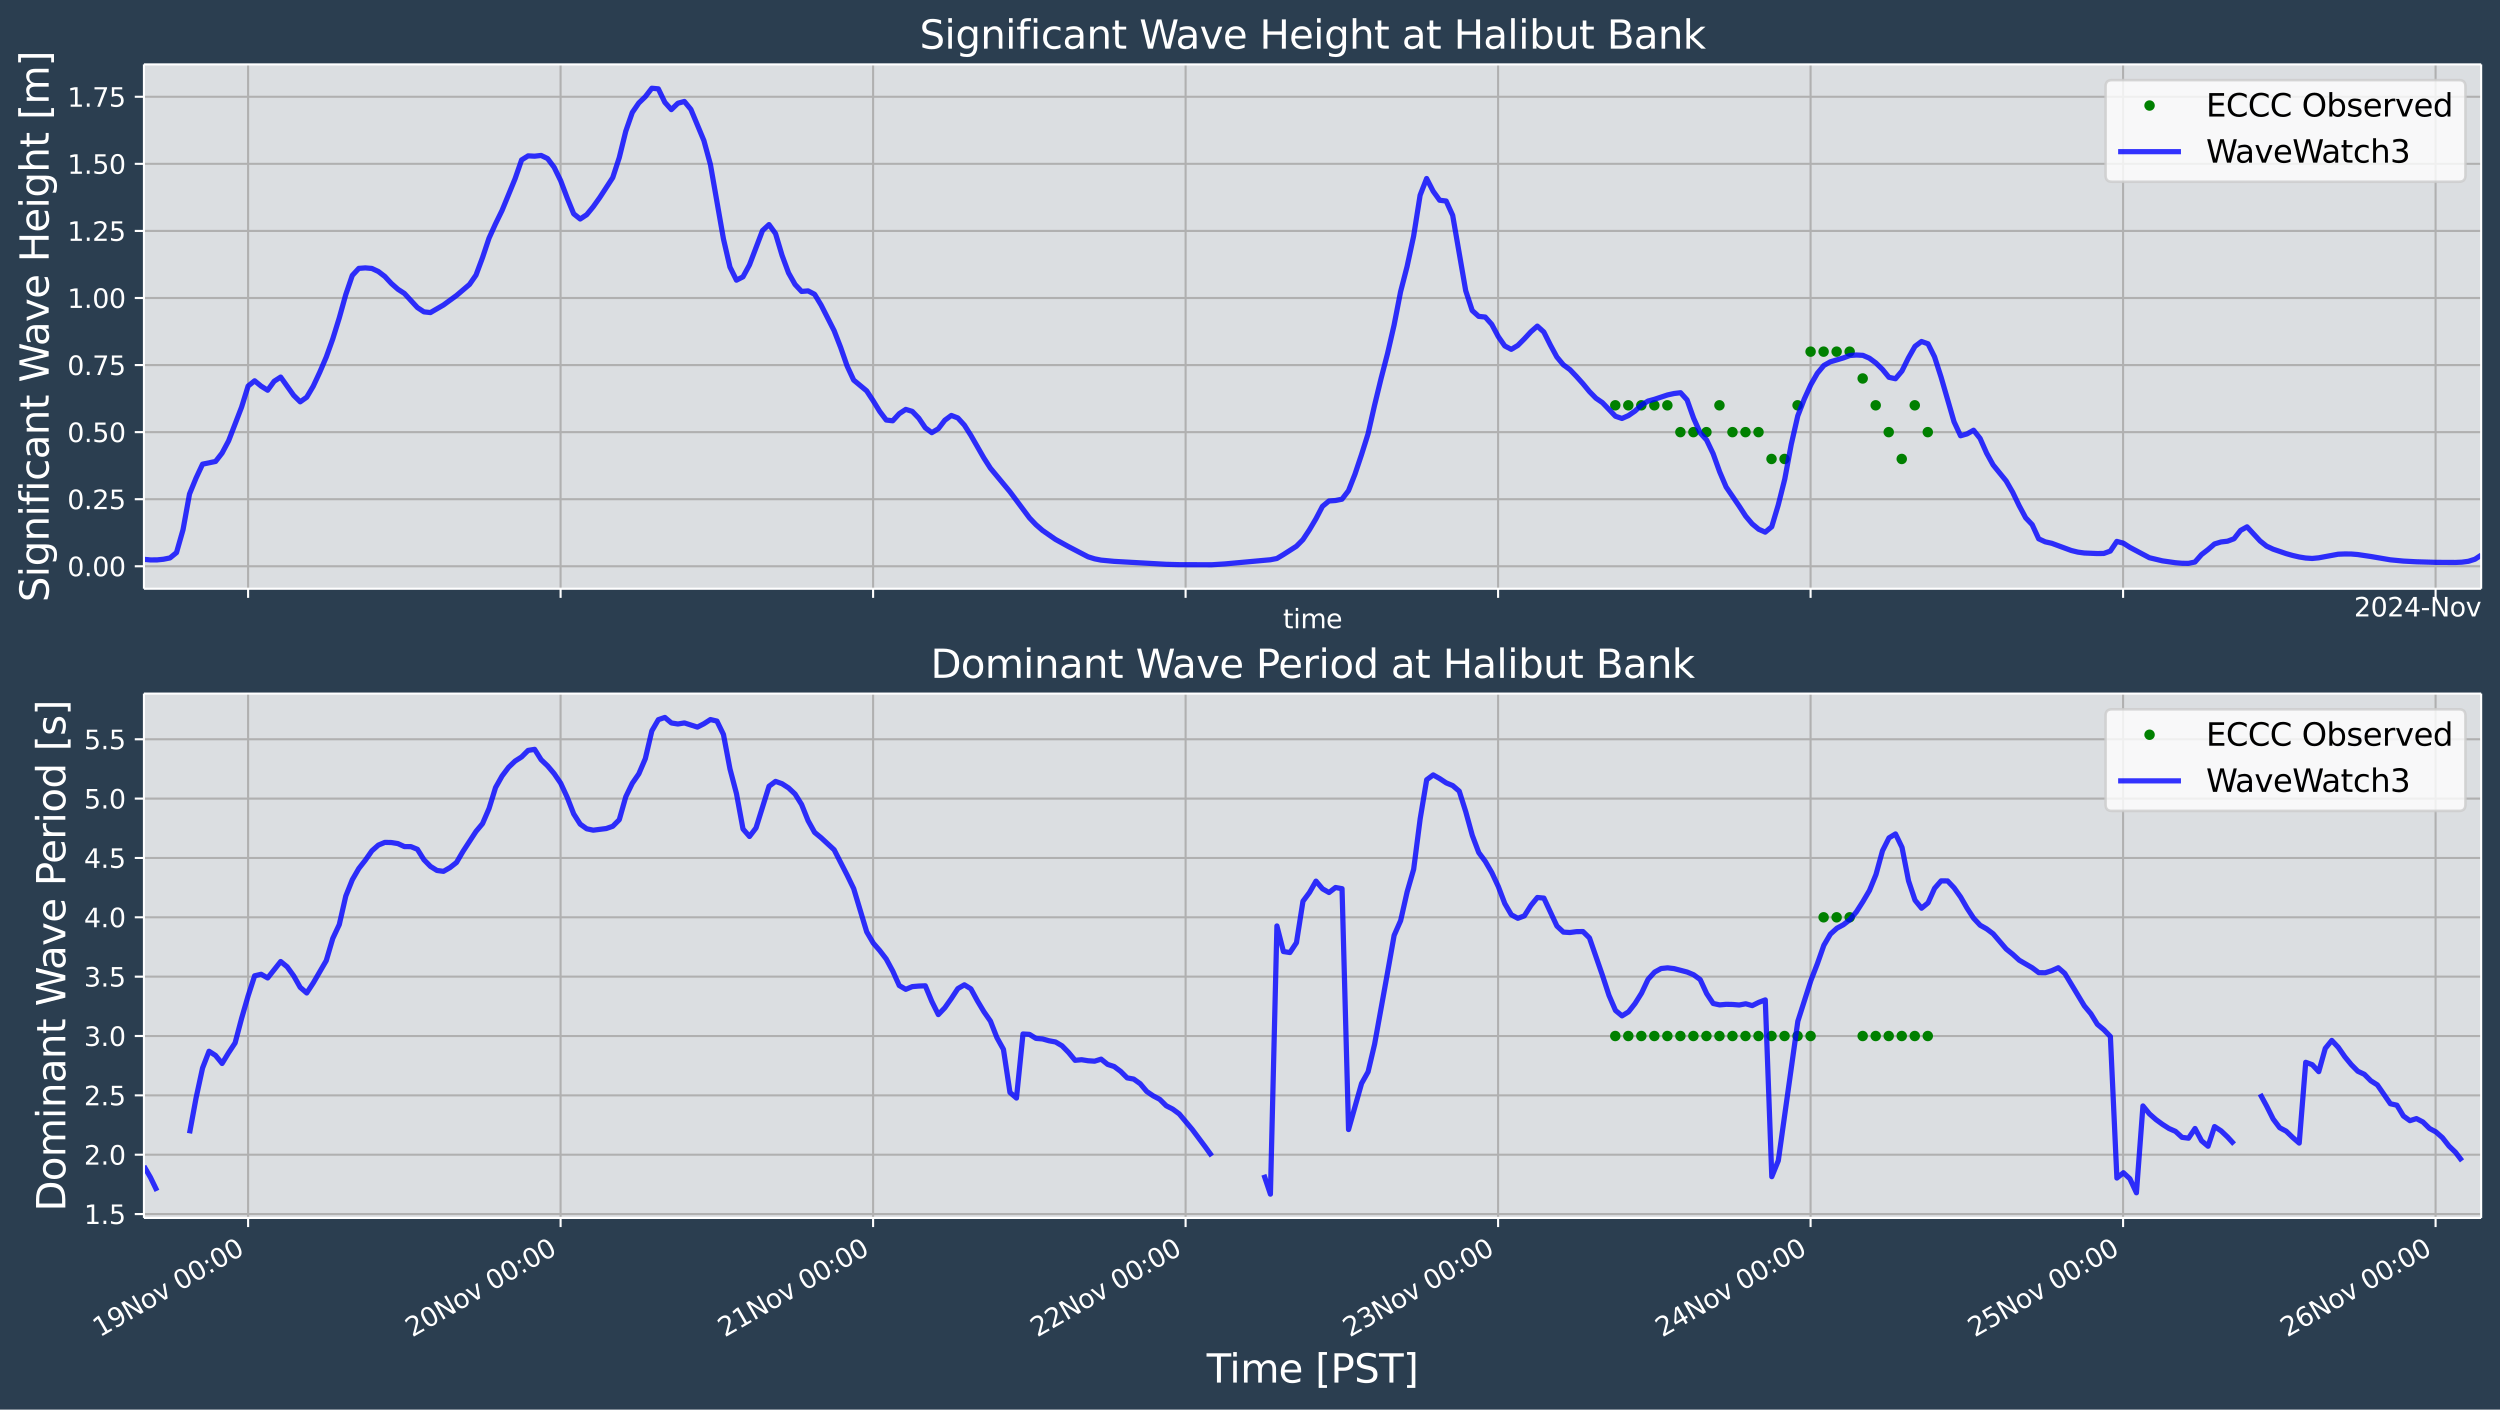 <?xml version="1.0" encoding="UTF-8"?>
<!DOCTYPE svg  PUBLIC '-//W3C//DTD SVG 1.1//EN'  'http://www.w3.org/Graphics/SVG/1.1/DTD/svg11.dtd'>
<svg width="954.98pt" height="538.46pt" version="1.1" viewBox="0 0 954.98 538.46" xmlns="http://www.w3.org/2000/svg" xmlns:xlink="http://www.w3.org/1999/xlink">
 <defs>
  <style type="text/css">*{stroke-linejoin: round; stroke-linecap: butt}</style>
 </defs>
 <g id="figure_1">
  <g id="patch_1">
   <path d="m0 538.46h954.98v-538.46h-954.98z" fill="#2b3e50"/>
  </g>
  <g id="axes_1">
   <g id="patch_2">
    <path d="m54.983 224.89h892.8v-200.29h-892.8z" fill="#dbdee1"/>
   </g>
   <g id="matplotlib.axis_1">
    <g id="xtick_1">
     <g id="line2d_1">
      <path d="m94.773 224.89v-200.29" clip-path="url(#p994580b279)" fill="none" stroke="#b0b0b0" stroke-linecap="square" stroke-width=".8"/>
     </g>
     <g id="line2d_2">
      <defs>
       <path id="m162f966baa" d="m0 0v3.5" stroke="#fff" stroke-width=".8"/>
      </defs>
      <use x="94.773" y="224.889" fill="#ffffff" stroke="#ffffff" stroke-width=".8" xlink:href="#m162f966baa"/>
     </g>
    </g>
    <g id="xtick_2">
     <g id="line2d_3">
      <path d="m214.14 224.89v-200.29" clip-path="url(#p994580b279)" fill="none" stroke="#b0b0b0" stroke-linecap="square" stroke-width=".8"/>
     </g>
     <g id="line2d_4">
      <use x="214.145" y="224.889" fill="#ffffff" stroke="#ffffff" stroke-width=".8" xlink:href="#m162f966baa"/>
     </g>
    </g>
    <g id="xtick_3">
     <g id="line2d_5">
      <path d="m333.52 224.89v-200.29" clip-path="url(#p994580b279)" fill="none" stroke="#b0b0b0" stroke-linecap="square" stroke-width=".8"/>
     </g>
     <g id="line2d_6">
      <use x="333.517" y="224.889" fill="#ffffff" stroke="#ffffff" stroke-width=".8" xlink:href="#m162f966baa"/>
     </g>
    </g>
    <g id="xtick_4">
     <g id="line2d_7">
      <path d="m452.89 224.89v-200.29" clip-path="url(#p994580b279)" fill="none" stroke="#b0b0b0" stroke-linecap="square" stroke-width=".8"/>
     </g>
     <g id="line2d_8">
      <use x="452.888" y="224.889" fill="#ffffff" stroke="#ffffff" stroke-width=".8" xlink:href="#m162f966baa"/>
     </g>
    </g>
    <g id="xtick_5">
     <g id="line2d_9">
      <path d="m572.26 224.89v-200.29" clip-path="url(#p994580b279)" fill="none" stroke="#b0b0b0" stroke-linecap="square" stroke-width=".8"/>
     </g>
     <g id="line2d_10">
      <use x="572.26" y="224.889" fill="#ffffff" stroke="#ffffff" stroke-width=".8" xlink:href="#m162f966baa"/>
     </g>
    </g>
    <g id="xtick_6">
     <g id="line2d_11">
      <path d="m691.63 224.89v-200.29" clip-path="url(#p994580b279)" fill="none" stroke="#b0b0b0" stroke-linecap="square" stroke-width=".8"/>
     </g>
     <g id="line2d_12">
      <use x="691.631" y="224.889" fill="#ffffff" stroke="#ffffff" stroke-width=".8" xlink:href="#m162f966baa"/>
     </g>
    </g>
    <g id="xtick_7">
     <g id="line2d_13">
      <path d="m811 224.89v-200.29" clip-path="url(#p994580b279)" fill="none" stroke="#b0b0b0" stroke-linecap="square" stroke-width=".8"/>
     </g>
     <g id="line2d_14">
      <use x="811.003" y="224.889" fill="#ffffff" stroke="#ffffff" stroke-width=".8" xlink:href="#m162f966baa"/>
     </g>
    </g>
    <g id="xtick_8">
     <g id="line2d_15">
      <path d="m930.37 224.89v-200.29" clip-path="url(#p994580b279)" fill="none" stroke="#b0b0b0" stroke-linecap="square" stroke-width=".8"/>
     </g>
     <g id="line2d_16">
      <use x="930.374" y="224.889" fill="#ffffff" stroke="#ffffff" stroke-width=".8" xlink:href="#m162f966baa"/>
     </g>
    </g>
    <g id="text_1">
     <!-- time -->
     <g transform="translate(490.09 239.99) scale(.1 -.1)" fill="#fff">
      <defs>
       <path id="DejaVuSans-74" transform="scale(.016)" d="m1172 4494v-994h1184v-447h-1184v-1900q0-428 117-550t477-122h590v-481h-590q-666 0-919 248-253 249-253 905v1900h-422v447h422v994h578z"/>
       <path id="DejaVuSans-69" transform="scale(.016)" d="m603 3500h575v-3500h-575v3500zm0 1363h575v-729h-575v729z"/>
       <path id="DejaVuSans-6d" transform="scale(.016)" d="m3328 2828q216 388 516 572t706 184q547 0 844-383 297-382 297-1088v-2113h-578v2094q0 503-179 746-178 244-543 244-447 0-707-297-259-296-259-809v-1978h-578v2094q0 506-178 748t-550 242q-441 0-701-298-259-298-259-808v-1978h-578v3500h578v-544q197 322 472 475t653 153q382 0 649-194 267-193 395-562z"/>
       <path id="DejaVuSans-65" transform="scale(.016)" d="m3597 1894v-281h-2644q38-594 358-905t892-311q331 0 642 81t618 244v-544q-310-131-635-200t-659-69q-838 0-1327 487-489 488-489 1320 0 859 464 1363 464 505 1252 505 706 0 1117-455 411-454 411-1235zm-575 169q-6 471-264 752-258 282-683 282-481 0-770-272t-333-766l2050 4z"/>
      </defs>
      <use xlink:href="#DejaVuSans-74"/>
      <use x="39.209" xlink:href="#DejaVuSans-69"/>
      <use x="66.992" xlink:href="#DejaVuSans-6d"/>
      <use x="164.404" xlink:href="#DejaVuSans-65"/>
     </g>
    </g>
    <g id="text_2">
     <!-- 2024-Nov -->
     <g transform="translate(899.21 235.49) scale(.1 -.1)" fill="#fff">
      <defs>
       <path id="DejaVuSans-32" transform="scale(.016)" d="m1228 531h2203v-531h-2962v531q359 372 979 998 621 627 780 809 303 340 423 576 121 236 121 464 0 372-261 606-261 235-680 235-297 0-627-103-329-103-704-313v638q381 153 712 231 332 78 607 78 725 0 1156-363 431-362 431-968 0-288-108-546-107-257-392-607-78-91-497-524-418-433-1181-1211z"/>
       <path id="DejaVuSans-30" transform="scale(.016)" d="m2034 4250q-487 0-733-480-245-479-245-1442 0-959 245-1439 246-480 733-480 491 0 736 480 246 480 246 1439 0 963-246 1442-245 480-736 480zm0 500q785 0 1199-621 414-620 414-1801 0-1178-414-1799-414-620-1199-620-784 0-1198 620-414 621-414 1799 0 1181 414 1801 414 621 1198 621z"/>
       <path id="DejaVuSans-34" transform="scale(.016)" d="m2419 4116-1594-2491h1594v2491zm-166 550h794v-3041h666v-525h-666v-1100h-628v1100h-2106v609l1940 2957z"/>
       <path id="DejaVuSans-2d" transform="scale(.016)" d="m313 2009h1684v-512h-1684v512z"/>
       <path id="DejaVuSans-4e" transform="scale(.016)" d="m628 4666h850l2069-3903v3903h612v-4666h-850l-2068 3903v-3903h-613v4666z"/>
       <path id="DejaVuSans-6f" transform="scale(.016)" d="m1959 3097q-462 0-731-361t-269-989 267-989q268-361 733-361 460 0 728 362 269 363 269 988 0 622-269 986-268 364-728 364zm0 487q750 0 1178-488 429-487 429-1349 0-859-429-1349-428-489-1178-489-753 0-1180 489-426 490-426 1349 0 862 426 1349 427 488 1180 488z"/>
       <path id="DejaVuSans-76" transform="scale(.016)" d="m191 3500h609l1094-2937 1094 2937h609l-1313-3500h-781l-1312 3500z"/>
      </defs>
      <use xlink:href="#DejaVuSans-32"/>
      <use x="63.623" xlink:href="#DejaVuSans-30"/>
      <use x="127.246" xlink:href="#DejaVuSans-32"/>
      <use x="190.869" xlink:href="#DejaVuSans-34"/>
      <use x="254.492" xlink:href="#DejaVuSans-2d"/>
      <use x="290.576" xlink:href="#DejaVuSans-4e"/>
      <use x="365.381" xlink:href="#DejaVuSans-6f"/>
      <use x="426.562" xlink:href="#DejaVuSans-76"/>
     </g>
    </g>
   </g>
   <g id="matplotlib.axis_2">
    <g id="ytick_1">
     <g id="line2d_17">
      <path d="m54.983 216.31h892.8" clip-path="url(#p994580b279)" fill="none" stroke="#b0b0b0" stroke-linecap="square" stroke-width=".8"/>
     </g>
     <g id="line2d_18">
      <defs>
       <path id="mbd0c1680d8" d="m0 0h-3.5" stroke="#fff" stroke-width=".8"/>
      </defs>
      <use x="54.983" y="216.311" fill="#ffffff" stroke="#ffffff" stroke-width=".8" xlink:href="#mbd0c1680d8"/>
     </g>
     <g id="text_3">
      <!-- 0.00 -->
      <g transform="translate(25.717 220.11) scale(.1 -.1)" fill="#fff">
       <defs>
        <path id="DejaVuSans-2e" transform="scale(.016)" d="m684 794h660v-794h-660v794z"/>
       </defs>
       <use xlink:href="#DejaVuSans-30"/>
       <use x="63.623" xlink:href="#DejaVuSans-2e"/>
       <use x="95.41" xlink:href="#DejaVuSans-30"/>
       <use x="159.033" xlink:href="#DejaVuSans-30"/>
      </g>
     </g>
    </g>
    <g id="ytick_2">
     <g id="line2d_19">
      <path d="m54.983 190.69h892.8" clip-path="url(#p994580b279)" fill="none" stroke="#b0b0b0" stroke-linecap="square" stroke-width=".8"/>
     </g>
     <g id="line2d_20">
      <use x="54.983" y="190.691" fill="#ffffff" stroke="#ffffff" stroke-width=".8" xlink:href="#mbd0c1680d8"/>
     </g>
     <g id="text_4">
      <!-- 0.25 -->
      <g transform="translate(25.717 194.49) scale(.1 -.1)" fill="#fff">
       <defs>
        <path id="DejaVuSans-35" transform="scale(.016)" d="m691 4666h2478v-532h-1900v-1143q137 47 274 70 138 23 276 23 781 0 1237-428 457-428 457-1159 0-753-469-1171-469-417-1322-417-294 0-599 50-304 50-629 150v635q281-153 581-228t634-75q541 0 856 284 316 284 316 772 0 487-316 771-315 285-856 285-253 0-505-56-251-56-513-175v2344z"/>
       </defs>
       <use xlink:href="#DejaVuSans-30"/>
       <use x="63.623" xlink:href="#DejaVuSans-2e"/>
       <use x="95.41" xlink:href="#DejaVuSans-32"/>
       <use x="159.033" xlink:href="#DejaVuSans-35"/>
      </g>
     </g>
    </g>
    <g id="ytick_3">
     <g id="line2d_21">
      <path d="m54.983 165.07h892.8" clip-path="url(#p994580b279)" fill="none" stroke="#b0b0b0" stroke-linecap="square" stroke-width=".8"/>
     </g>
     <g id="line2d_22">
      <use x="54.983" y="165.071" fill="#ffffff" stroke="#ffffff" stroke-width=".8" xlink:href="#mbd0c1680d8"/>
     </g>
     <g id="text_5">
      <!-- 0.50 -->
      <g transform="translate(25.717 168.87) scale(.1 -.1)" fill="#fff">
       <use xlink:href="#DejaVuSans-30"/>
       <use x="63.623" xlink:href="#DejaVuSans-2e"/>
       <use x="95.41" xlink:href="#DejaVuSans-35"/>
       <use x="159.033" xlink:href="#DejaVuSans-30"/>
      </g>
     </g>
    </g>
    <g id="ytick_4">
     <g id="line2d_23">
      <path d="m54.983 139.45h892.8" clip-path="url(#p994580b279)" fill="none" stroke="#b0b0b0" stroke-linecap="square" stroke-width=".8"/>
     </g>
     <g id="line2d_24">
      <use x="54.983" y="139.45" fill="#ffffff" stroke="#ffffff" stroke-width=".8" xlink:href="#mbd0c1680d8"/>
     </g>
     <g id="text_6">
      <!-- 0.75 -->
      <g transform="translate(25.717 143.25) scale(.1 -.1)" fill="#fff">
       <defs>
        <path id="DejaVuSans-37" transform="scale(.016)" d="m525 4666h3e3v-269l-1694-4397h-659l1594 4134h-2241v532z"/>
       </defs>
       <use xlink:href="#DejaVuSans-30"/>
       <use x="63.623" xlink:href="#DejaVuSans-2e"/>
       <use x="95.41" xlink:href="#DejaVuSans-37"/>
       <use x="159.033" xlink:href="#DejaVuSans-35"/>
      </g>
     </g>
    </g>
    <g id="ytick_5">
     <g id="line2d_25">
      <path d="m54.983 113.83h892.8" clip-path="url(#p994580b279)" fill="none" stroke="#b0b0b0" stroke-linecap="square" stroke-width=".8"/>
     </g>
     <g id="line2d_26">
      <use x="54.983" y="113.83" fill="#ffffff" stroke="#ffffff" stroke-width=".8" xlink:href="#mbd0c1680d8"/>
     </g>
     <g id="text_7">
      <!-- 1.00 -->
      <g transform="translate(25.717 117.63) scale(.1 -.1)" fill="#fff">
       <defs>
        <path id="DejaVuSans-31" transform="scale(.016)" d="m794 531h1031v3560l-1122-225v575l1116 225h631v-4135h1031v-531h-2687v531z"/>
       </defs>
       <use xlink:href="#DejaVuSans-31"/>
       <use x="63.623" xlink:href="#DejaVuSans-2e"/>
       <use x="95.41" xlink:href="#DejaVuSans-30"/>
       <use x="159.033" xlink:href="#DejaVuSans-30"/>
      </g>
     </g>
    </g>
    <g id="ytick_6">
     <g id="line2d_27">
      <path d="m54.983 88.21h892.8" clip-path="url(#p994580b279)" fill="none" stroke="#b0b0b0" stroke-linecap="square" stroke-width=".8"/>
     </g>
     <g id="line2d_28">
      <use x="54.983" y="88.21" fill="#ffffff" stroke="#ffffff" stroke-width=".8" xlink:href="#mbd0c1680d8"/>
     </g>
     <g id="text_8">
      <!-- 1.25 -->
      <g transform="translate(25.717 92.009) scale(.1 -.1)" fill="#fff">
       <use xlink:href="#DejaVuSans-31"/>
       <use x="63.623" xlink:href="#DejaVuSans-2e"/>
       <use x="95.41" xlink:href="#DejaVuSans-32"/>
       <use x="159.033" xlink:href="#DejaVuSans-35"/>
      </g>
     </g>
    </g>
    <g id="ytick_7">
     <g id="line2d_29">
      <path d="m54.983 62.59h892.8" clip-path="url(#p994580b279)" fill="none" stroke="#b0b0b0" stroke-linecap="square" stroke-width=".8"/>
     </g>
     <g id="line2d_30">
      <use x="54.983" y="62.59" fill="#ffffff" stroke="#ffffff" stroke-width=".8" xlink:href="#mbd0c1680d8"/>
     </g>
     <g id="text_9">
      <!-- 1.50 -->
      <g transform="translate(25.717 66.389) scale(.1 -.1)" fill="#fff">
       <use xlink:href="#DejaVuSans-31"/>
       <use x="63.623" xlink:href="#DejaVuSans-2e"/>
       <use x="95.41" xlink:href="#DejaVuSans-35"/>
       <use x="159.033" xlink:href="#DejaVuSans-30"/>
      </g>
     </g>
    </g>
    <g id="ytick_8">
     <g id="line2d_31">
      <path d="m54.983 36.97h892.8" clip-path="url(#p994580b279)" fill="none" stroke="#b0b0b0" stroke-linecap="square" stroke-width=".8"/>
     </g>
     <g id="line2d_32">
      <use x="54.983" y="36.97" fill="#ffffff" stroke="#ffffff" stroke-width=".8" xlink:href="#mbd0c1680d8"/>
     </g>
     <g id="text_10">
      <!-- 1.75 -->
      <g transform="translate(25.717 40.769) scale(.1 -.1)" fill="#fff">
       <use xlink:href="#DejaVuSans-31"/>
       <use x="63.623" xlink:href="#DejaVuSans-2e"/>
       <use x="95.41" xlink:href="#DejaVuSans-37"/>
       <use x="159.033" xlink:href="#DejaVuSans-35"/>
      </g>
     </g>
    </g>
    <g id="text_11">
     <!-- Significant Wave Height [m] -->
     <g transform="translate(18.598 230.01) rotate(-90) scale(.15 -.15)" fill="#fff">
      <defs>
       <path id="BitstreamVeraSans-Roman-53" transform="scale(.016)" d="m3425 4513v-616q-359 172-678 256-319 85-616 85-515 0-795-200t-280-569q0-310 186-468 186-157 705-254l381-78q706-135 1042-474t336-907q0-679-455-1029-454-350-1332-350-331 0-705 75-373 75-773 222v650q384-215 753-325 369-109 725-109 540 0 834 212 294 213 294 607 0 343-211 537t-692 291l-385 75q-706 140-1022 440-315 300-315 835 0 619 436 975t1201 356q329 0 669-60 341-59 697-177z"/>
       <path id="BitstreamVeraSans-Roman-69" transform="scale(.016)" d="m603 3500h575v-3500h-575v3500zm0 1363h575v-729h-575v729z"/>
       <path id="BitstreamVeraSans-Roman-67" transform="scale(.016)" d="m2906 1791q0 625-258 968-257 344-723 344-462 0-720-344-258-343-258-968 0-622 258-966t720-344q466 0 723 344 258 344 258 966zm575-1357q0-893-397-1329-396-436-1215-436-303 0-572 45t-522 139v559q253-137 500-202 247-66 503-66 566 0 847 295t281 892v285q-178-310-456-463t-666-153q-643 0-1037 490-394 491-394 1301 0 812 394 1302 394 491 1037 491 388 0 666-153t456-462v531h575v-3066z"/>
       <path id="BitstreamVeraSans-Roman-6e" transform="scale(.016)" d="m3513 2113v-2113h-575v2094q0 497-194 743-194 247-581 247-466 0-735-297-269-296-269-809v-1978h-578v3500h578v-544q207 316 486 472 280 156 646 156 603 0 912-373 310-373 310-1098z"/>
       <path id="BitstreamVeraSans-Roman-66" transform="scale(.016)" d="m2375 4863v-479h-550q-309 0-430-125-120-125-120-450v-309h947v-447h-947v-3053h-578v3053h-550v447h550v244q0 584 272 851 272 268 862 268h544z"/>
       <path id="BitstreamVeraSans-Roman-63" transform="scale(.016)" d="m3122 3366v-538q-244 135-489 202t-495 67q-560 0-870-355-309-354-309-995t309-996q310-354 870-354 250 0 495 67t489 202v-532q-241-112-499-168-257-57-548-57-791 0-1257 497-465 497-465 1341 0 856 470 1346 471 491 1290 491 265 0 518-55 253-54 491-163z"/>
       <path id="BitstreamVeraSans-Roman-61" transform="scale(.016)" d="m2194 1759q-697 0-966-159t-269-544q0-306 202-486 202-179 548-179 479 0 768 339t289 901v128h-572zm1147 238v-1997h-575v531q-197-318-491-470t-719-152q-537 0-855 302-317 302-317 808 0 590 395 890 396 300 1180 300h807v57q0 397-261 614t-733 217q-300 0-585-72-284-72-546-216v532q315 122 612 182 297 61 578 61 760 0 1135-394 375-393 375-1193z"/>
       <path id="BitstreamVeraSans-Roman-74" transform="scale(.016)" d="m1172 4494v-994h1184v-447h-1184v-1900q0-428 117-550t477-122h590v-481h-590q-666 0-919 248-253 249-253 905v1900h-422v447h422v994h578z"/>
       <path id="BitstreamVeraSans-Roman-57" transform="scale(.016)" d="m213 4666h637l981-3944 978 3944h710l981-3944 978 3944h641l-1172-4666h-794l-984 4050-994-4050h-794l-1168 4666z"/>
       <path id="BitstreamVeraSans-Roman-76" transform="scale(.016)" d="m191 3500h609l1094-2937 1094 2937h609l-1313-3500h-781l-1312 3500z"/>
       <path id="BitstreamVeraSans-Roman-65" transform="scale(.016)" d="m3597 1894v-281h-2644q38-594 358-905t892-311q331 0 642 81t618 244v-544q-310-131-635-200t-659-69q-838 0-1327 487-489 488-489 1320 0 859 464 1363 464 505 1252 505 706 0 1117-455 411-454 411-1235zm-575 169q-6 471-264 752-258 282-683 282-481 0-770-272t-333-766l2050 4z"/>
       <path id="BitstreamVeraSans-Roman-48" transform="scale(.016)" d="m628 4666h631v-1913h2294v1913h631v-4666h-631v2222h-2294v-2222h-631v4666z"/>
       <path id="BitstreamVeraSans-Roman-68" transform="scale(.016)" d="m3513 2113v-2113h-575v2094q0 497-194 743-194 247-581 247-466 0-735-297-269-296-269-809v-1978h-578v4863h578v-1907q207 316 486 472 280 156 646 156 603 0 912-373 310-373 310-1098z"/>
       <path id="BitstreamVeraSans-Roman-5b" transform="scale(.016)" d="m550 4863h1325v-447h-750v-4813h750v-447h-1325v5707z"/>
       <path id="BitstreamVeraSans-Roman-6d" transform="scale(.016)" d="m3328 2828q216 388 516 572t706 184q547 0 844-383 297-382 297-1088v-2113h-578v2094q0 503-179 746-178 244-543 244-447 0-707-297-259-296-259-809v-1978h-578v2094q0 506-178 748t-550 242q-441 0-701-298-259-298-259-808v-1978h-578v3500h578v-544q197 322 472 475t653 153q382 0 649-194 267-193 395-562z"/>
       <path id="BitstreamVeraSans-Roman-5d" transform="scale(.016)" d="m1947 4863v-5707h-1325v447h747v4813h-747v447h1325z"/>
      </defs>
      <use xlink:href="#BitstreamVeraSans-Roman-53"/>
      <use x="63.477" xlink:href="#BitstreamVeraSans-Roman-69"/>
      <use x="91.26" xlink:href="#BitstreamVeraSans-Roman-67"/>
      <use x="154.736" xlink:href="#BitstreamVeraSans-Roman-6e"/>
      <use x="218.115" xlink:href="#BitstreamVeraSans-Roman-69"/>
      <use x="245.898" xlink:href="#BitstreamVeraSans-Roman-66"/>
      <use x="281.104" xlink:href="#BitstreamVeraSans-Roman-69"/>
      <use x="308.887" xlink:href="#BitstreamVeraSans-Roman-63"/>
      <use x="363.867" xlink:href="#BitstreamVeraSans-Roman-61"/>
      <use x="425.146" xlink:href="#BitstreamVeraSans-Roman-6e"/>
      <use x="488.525" xlink:href="#BitstreamVeraSans-Roman-74"/>
      <use x="527.734" xlink:href="#BitstreamVeraSans-Roman-20"/>
      <use x="559.521" xlink:href="#BitstreamVeraSans-Roman-57"/>
      <use x="652.023" xlink:href="#BitstreamVeraSans-Roman-61"/>
      <use x="713.303" xlink:href="#BitstreamVeraSans-Roman-76"/>
      <use x="772.482" xlink:href="#BitstreamVeraSans-Roman-65"/>
      <use x="834.006" xlink:href="#BitstreamVeraSans-Roman-20"/>
      <use x="865.793" xlink:href="#BitstreamVeraSans-Roman-48"/>
      <use x="940.988" xlink:href="#BitstreamVeraSans-Roman-65"/>
      <use x="1002.512" xlink:href="#BitstreamVeraSans-Roman-69"/>
      <use x="1030.295" xlink:href="#BitstreamVeraSans-Roman-67"/>
      <use x="1093.771" xlink:href="#BitstreamVeraSans-Roman-68"/>
      <use x="1157.15" xlink:href="#BitstreamVeraSans-Roman-74"/>
      <use x="1196.359" xlink:href="#BitstreamVeraSans-Roman-20"/>
      <use x="1228.146" xlink:href="#BitstreamVeraSans-Roman-5b"/>
      <use x="1267.16" xlink:href="#BitstreamVeraSans-Roman-6d"/>
      <use x="1364.572" xlink:href="#BitstreamVeraSans-Roman-5d"/>
     </g>
    </g>
   </g>
   <g id="line2d_33">
    <defs>
     <path id="m0011c74302" d="m0 1.5c0.398 0 0.779-0.158 1.061-0.439 0.281-0.281 0.439-0.663 0.439-1.061s-0.158-0.779-0.439-1.061c-0.281-0.281-0.663-0.439-1.061-0.439s-0.779 0.158-1.061 0.439c-0.281 0.281-0.439 0.663-0.439 1.061s0.158 0.779 0.439 1.061c0.281 0.281 0.663 0.439 1.061 0.439z" stroke="#008000"/>
    </defs>
    <g clip-path="url(#p994580b279)" fill="#008000" stroke="#008000">
     <use x="617.024" y="154.823" xlink:href="#m0011c74302"/>
     <use x="621.998" y="154.823" xlink:href="#m0011c74302"/>
     <use x="626.972" y="154.823" xlink:href="#m0011c74302"/>
     <use x="631.945" y="154.823" xlink:href="#m0011c74302"/>
     <use x="636.919" y="154.823" xlink:href="#m0011c74302"/>
     <use x="641.893" y="165.071" xlink:href="#m0011c74302"/>
     <use x="646.867" y="165.071" xlink:href="#m0011c74302"/>
     <use x="651.841" y="165.071" xlink:href="#m0011c74302"/>
     <use x="656.815" y="154.823" xlink:href="#m0011c74302"/>
     <use x="661.788" y="165.071" xlink:href="#m0011c74302"/>
     <use x="666.762" y="165.071" xlink:href="#m0011c74302"/>
     <use x="671.736" y="165.071" xlink:href="#m0011c74302"/>
     <use x="676.71" y="175.319" xlink:href="#m0011c74302"/>
     <use x="681.684" y="175.319" xlink:href="#m0011c74302"/>
     <use x="686.657" y="154.823" xlink:href="#m0011c74302"/>
     <use x="691.631" y="134.326" xlink:href="#m0011c74302"/>
     <use x="696.605" y="134.326" xlink:href="#m0011c74302"/>
     <use x="701.579" y="134.326" xlink:href="#m0011c74302"/>
     <use x="706.553" y="134.326" xlink:href="#m0011c74302"/>
     <use x="711.527" y="144.574" xlink:href="#m0011c74302"/>
     <use x="716.5" y="154.823" xlink:href="#m0011c74302"/>
     <use x="721.474" y="165.071" xlink:href="#m0011c74302"/>
     <use x="726.448" y="175.319" xlink:href="#m0011c74302"/>
     <use x="731.422" y="154.823" xlink:href="#m0011c74302"/>
     <use x="736.396" y="165.071" xlink:href="#m0011c74302"/>
    </g>
   </g>
   <g id="line2d_34">
    <path d="m54.983 213.66 2.487 0.227 2.487-0.007 2.487-0.253 2.487-0.502 2.487-2.034 2.487-8.706 2.487-13.678 2.487-6.073 2.487-5.325 4.974-1.038 2.487-3.195 2.487-4.666 4.974-12.907 2.487-8.032 2.487-2.006 2.487 2.042 2.487 1.558 2.487-3.434 2.487-1.588 4.974 7 2.487 2.454 2.487-1.758 2.487-4.198 2.487-5.342 2.487-5.789 2.487-6.949 2.487-8.027 2.487-8.918 2.487-7.303 2.487-2.69 2.487-0.19 2.487 0.214 2.487 1.165 2.487 1.899 2.487 2.679 2.487 2.19 2.487 1.617 4.974 5.385 2.487 1.643 2.487 0.272 4.974-2.888 4.974-3.626 4.974-4.228 2.487-3.585 2.487-6.662 2.487-7.442 2.487-5.484 2.487-5.096 4.974-12.102 2.487-7.185 2.487-1.565 2.487 0.132 2.487-0.288 2.487 1.206 2.487 3.326 2.487 5.096 2.487 6.593 2.487 6.073 2.487 1.984 2.487-1.647 2.487-3.034 2.487-3.497 4.974-7.645 2.487-7.607 2.487-10.098 2.487-7.159 2.487-3.627 2.487-2.395 2.487-3.241 2.487 0.232 2.487 5.154 2.487 2.776 2.487-2.421 2.487-0.692 2.487 3.034 4.974 11.922 2.487 9.117 4.974 28.427 2.487 10.753 2.487 5.014 2.487-1.271 2.487-4.577 4.974-13.096 2.487-2.285 2.487 3.432 2.487 8.307 2.487 6.729 2.487 4.408 2.487 2.659 2.487-0.206 2.487 1.294 2.487 4.118 4.974 9.777 2.487 6.403 2.487 7.139 2.487 5.334 4.974 4.13 2.487 3.8 2.487 4.04 2.487 3.295 2.487 0.286 2.487-2.717 2.487-1.631 2.487 0.755 2.487 2.588 2.487 3.679 2.487 1.858 2.487-1.498 2.487-3.248 2.487-1.823 2.487 0.956 2.487 2.733 2.487 3.92 4.974 8.651 2.487 3.879 7.461 8.999 7.461 9.989 2.487 2.614 2.487 2.161 4.974 3.451 4.974 2.749 7.461 3.89 2.487 0.773 2.487 0.496 4.974 0.476 19.895 1.128 4.974 0.133 12.435 0.038 4.974-0.318 17.408-1.594 2.487-0.48 2.487-1.491 4.974-3.187 2.487-2.513 2.487-3.761 2.487-4.213 2.487-4.749 2.487-2.057 2.487-0.184 2.487-0.495 2.487-3.245 2.487-6.348 2.487-7.431 2.487-7.886 2.487-10.933 2.487-10.223 2.487-9.595 2.487-10.816 2.487-12.78 2.487-9.637 2.487-11.554 2.487-15.676 2.487-6.373 2.487 4.835 2.487 3.46 2.487 0.3 2.487 5.473 4.974 28.761 2.487 7.597 2.487 2.234 2.487 0.258 2.487 2.781 2.487 4.665 2.487 3.579 2.487 1.306 2.487-1.492 2.487-2.496 2.487-2.69 2.487-2.189 2.487 2.251 2.487 4.952 2.487 4.589 2.487 2.992 2.487 1.813 2.487 2.606 2.487 2.77 2.487 3.012 2.487 2.542 2.487 1.705 4.974 5.196 2.487 0.843 2.487-1.104 2.487-1.721 2.487-2.31 2.487-1.51 2.487-0.681 4.974-1.657 2.487-0.547 2.487-0.304 2.487 2.744 2.487 6.986 2.487 5.569 2.487 2.777 2.487 5.215 2.487 6.911 2.487 5.828 4.974 7.283 2.487 3.837 2.487 2.954 2.487 2.061 2.487 1.094 2.487-2.067 2.487-8.301 2.487-9.879 2.487-13.317 2.487-10.853 2.487-6.437 2.487-5.467 2.487-4.346 2.487-2.996 2.487-1.397 4.974-1.488 2.487-0.92 2.487-0.193 2.487 0.13 2.487 1.085 2.487 1.828 2.487 2.434 2.487 3.033 2.487 0.556 2.487-2.962 2.487-5.038 2.487-4.38 2.487-1.85 2.487 0.881 2.487 4.973 2.487 7.7 4.974 17.123 2.487 5.332 2.487-0.717 2.487-1.392 2.487 3.136 2.487 5.618 2.487 4.502 4.974 6.104 2.487 4.313 2.487 5.143 2.487 4.633 2.487 2.621 2.487 5.407 2.487 1.149 2.487 0.556 7.461 2.753 2.487 0.614 2.487 0.346 4.974 0.207 2.487-0.038 2.487-0.911 2.487-3.689 2.487 0.672 2.487 1.594 7.461 3.97 4.974 1.193 4.974 0.716 2.487 0.21 2.487 0.037 2.487-0.517 2.487-2.833 2.487-1.917 2.487-2.151 2.487-0.759 2.487-0.294 2.487-0.938 2.487-3.177 2.487-1.37 4.974 5.393 2.487 1.977 2.487 1.159 4.974 1.698 2.487 0.705 2.487 0.575 2.487 0.405 2.487 0.168 2.487-0.247 7.461-1.376 2.487-0.096 2.487 0.02 2.487 0.205 4.974 0.737 7.461 1.278 4.974 0.48 4.974 0.266 7.461 0.222 7.461 0.039 2.487-0.113 2.487-0.331 2.487-0.786 2.487-1.608v0" clip-path="url(#p994580b279)" fill="none" stroke="#00f" stroke-linecap="square" stroke-opacity=".8" stroke-width="2"/>
   </g>
   <g id="patch_3">
    <path d="m54.983 224.89v-200.29" fill="none" stroke="#fff" stroke-linecap="square" stroke-width=".8"/>
   </g>
   <g id="patch_4">
    <path d="m947.78 224.89v-200.29" fill="none" stroke="#fff" stroke-linecap="square" stroke-width=".8"/>
   </g>
   <g id="patch_5">
    <path d="m54.983 224.89h892.8" fill="none" stroke="#fff" stroke-linecap="square" stroke-width=".8"/>
   </g>
   <g id="patch_6">
    <path d="m54.983 24.598h892.8" fill="none" stroke="#fff" stroke-linecap="square" stroke-width=".8"/>
   </g>
   <g id="text_12">
    <!-- Significant Wave Height at Halibut Bank -->
    <g transform="translate(351.27 18.598) scale(.15 -.15)" fill="#fff">
     <defs>
      <path id="BitstreamVeraSans-Roman-6c" transform="scale(.016)" d="m603 4863h575v-4863h-575v4863z"/>
      <path id="BitstreamVeraSans-Roman-62" transform="scale(.016)" d="m3116 1747q0 634-261 995t-717 361q-457 0-718-361t-261-995 261-995 718-361q456 0 717 361t261 995zm-1957 1222q182 312 458 463 277 152 661 152 638 0 1036-506 399-506 399-1331t-399-1332q-398-506-1036-506-384 0-661 152-276 152-458 464v-525h-578v4863h578v-1894z"/>
      <path id="BitstreamVeraSans-Roman-75" transform="scale(.016)" d="m544 1381v2119h575v-2097q0-497 193-746 194-248 582-248 465 0 735 297 271 297 271 810v1984h575v-3500h-575v538q-209-319-486-474-276-155-642-155-603 0-916 375-312 375-312 1097z"/>
      <path id="BitstreamVeraSans-Roman-42" transform="scale(.016)" d="m1259 2228v-1709h1013q509 0 754 211 246 211 246 645 0 438-246 645-245 208-754 208h-1013zm0 1919v-1406h935q462 0 688 173 227 174 227 530 0 353-227 528-226 175-688 175h-935zm-631 519h1613q722 0 1112-300 391-300 391-853 0-429-200-682t-588-315q466-100 724-418 258-317 258-792 0-625-425-966-425-340-1210-340h-1675v4666z"/>
      <path id="BitstreamVeraSans-Roman-6b" transform="scale(.016)" d="m581 4863h578v-2872l1716 1509h734l-1856-1637 1935-1863h-750l-1779 1709v-1709h-578v4863z"/>
     </defs>
     <use xlink:href="#BitstreamVeraSans-Roman-53"/>
     <use x="63.477" xlink:href="#BitstreamVeraSans-Roman-69"/>
     <use x="91.26" xlink:href="#BitstreamVeraSans-Roman-67"/>
     <use x="154.736" xlink:href="#BitstreamVeraSans-Roman-6e"/>
     <use x="218.115" xlink:href="#BitstreamVeraSans-Roman-69"/>
     <use x="245.898" xlink:href="#BitstreamVeraSans-Roman-66"/>
     <use x="281.104" xlink:href="#BitstreamVeraSans-Roman-69"/>
     <use x="308.887" xlink:href="#BitstreamVeraSans-Roman-63"/>
     <use x="363.867" xlink:href="#BitstreamVeraSans-Roman-61"/>
     <use x="425.146" xlink:href="#BitstreamVeraSans-Roman-6e"/>
     <use x="488.525" xlink:href="#BitstreamVeraSans-Roman-74"/>
     <use x="527.734" xlink:href="#BitstreamVeraSans-Roman-20"/>
     <use x="559.521" xlink:href="#BitstreamVeraSans-Roman-57"/>
     <use x="652.023" xlink:href="#BitstreamVeraSans-Roman-61"/>
     <use x="713.303" xlink:href="#BitstreamVeraSans-Roman-76"/>
     <use x="772.482" xlink:href="#BitstreamVeraSans-Roman-65"/>
     <use x="834.006" xlink:href="#BitstreamVeraSans-Roman-20"/>
     <use x="865.793" xlink:href="#BitstreamVeraSans-Roman-48"/>
     <use x="940.988" xlink:href="#BitstreamVeraSans-Roman-65"/>
     <use x="1002.512" xlink:href="#BitstreamVeraSans-Roman-69"/>
     <use x="1030.295" xlink:href="#BitstreamVeraSans-Roman-67"/>
     <use x="1093.771" xlink:href="#BitstreamVeraSans-Roman-68"/>
     <use x="1157.15" xlink:href="#BitstreamVeraSans-Roman-74"/>
     <use x="1196.359" xlink:href="#BitstreamVeraSans-Roman-20"/>
     <use x="1228.146" xlink:href="#BitstreamVeraSans-Roman-61"/>
     <use x="1289.426" xlink:href="#BitstreamVeraSans-Roman-74"/>
     <use x="1328.635" xlink:href="#BitstreamVeraSans-Roman-20"/>
     <use x="1360.422" xlink:href="#BitstreamVeraSans-Roman-48"/>
     <use x="1435.617" xlink:href="#BitstreamVeraSans-Roman-61"/>
     <use x="1496.896" xlink:href="#BitstreamVeraSans-Roman-6c"/>
     <use x="1524.68" xlink:href="#BitstreamVeraSans-Roman-69"/>
     <use x="1552.463" xlink:href="#BitstreamVeraSans-Roman-62"/>
     <use x="1615.939" xlink:href="#BitstreamVeraSans-Roman-75"/>
     <use x="1679.318" xlink:href="#BitstreamVeraSans-Roman-74"/>
     <use x="1718.527" xlink:href="#BitstreamVeraSans-Roman-20"/>
     <use x="1750.314" xlink:href="#BitstreamVeraSans-Roman-42"/>
     <use x="1818.918" xlink:href="#BitstreamVeraSans-Roman-61"/>
     <use x="1880.197" xlink:href="#BitstreamVeraSans-Roman-6e"/>
     <use x="1943.576" xlink:href="#BitstreamVeraSans-Roman-6b"/>
    </g>
   </g>
   <g id="legend_1">
    <g id="patch_7">
     <path d="m806.71 69.425h132.67q2.4 0 2.4-2.4v-34.028q0-2.4-2.4-2.4h-132.67q-2.4 0-2.4 2.4v34.028q0 2.4 2.4 2.4z" fill="#fff" opacity=".8" stroke="#ccc"/>
    </g>
    <g id="line2d_35">
     <use x="821.112" y="40.316" fill="#008000" stroke="#008000" xlink:href="#m0011c74302"/>
    </g>
    <g id="text_13">
     <!-- ECCC Observed -->
     <g transform="translate(842.71 44.516) scale(.12 -.12)">
      <defs>
       <path id="BitstreamVeraSans-Roman-45" transform="scale(.016)" d="m628 4666h2950v-532h-2319v-1381h2222v-531h-2222v-1691h2375v-531h-3006v4666z"/>
       <path id="BitstreamVeraSans-Roman-43" transform="scale(.016)" d="m4122 4306v-665q-319 297-680 443-361 147-767 147-800 0-1225-489t-425-1414q0-922 425-1411t1225-489q406 0 767 147t680 444v-660q-331-225-702-338-370-112-782-112-1060 0-1670 648-609 649-609 1771 0 1125 609 1773 610 649 1670 649 418 0 788-111 371-111 696-333z"/>
       <path id="BitstreamVeraSans-Roman-4f" transform="scale(.016)" d="m2522 4238q-688 0-1093-513-404-512-404-1397 0-881 404-1394 405-512 1093-512 687 0 1089 512 402 513 402 1394 0 885-402 1397-402 513-1089 513zm0 512q981 0 1568-658 588-658 588-1764 0-1103-588-1761-587-658-1568-658-984 0-1574 656-589 657-589 1763t589 1764q590 658 1574 658z"/>
       <path id="BitstreamVeraSans-Roman-73" transform="scale(.016)" d="m2834 3397v-544q-243 125-506 187-262 63-544 63-428 0-642-131t-214-394q0-200 153-314t616-217l197-44q612-131 870-370t258-667q0-488-386-773-386-284-1061-284-281 0-586 55t-642 164v594q319-166 628-249 309-82 613-82 406 0 624 139 219 139 219 392 0 234-158 359-157 125-692 241l-200 47q-534 112-772 345-237 233-237 639 0 494 350 762 350 269 994 269 318 0 599-47 282-46 519-140z"/>
       <path id="BitstreamVeraSans-Roman-72" transform="scale(.016)" d="m2631 2963q-97 56-211 82-114 27-251 27-488 0-749-317t-261-911v-1844h-578v3500h578v-544q182 319 472 473 291 155 707 155 59 0 131-8 72-7 159-23l3-590z"/>
       <path id="BitstreamVeraSans-Roman-64" transform="scale(.016)" d="m2906 2969v1894h575v-4863h-575v525q-181-312-458-464-276-152-664-152-634 0-1033 506-398 507-398 1332t398 1331q399 506 1033 506 388 0 664-152 277-151 458-463zm-1959-1222q0-634 261-995t717-361 718 361q263 361 263 995t-263 995q-262 361-718 361t-717-361-261-995z"/>
      </defs>
      <use xlink:href="#BitstreamVeraSans-Roman-45"/>
      <use x="63.184" xlink:href="#BitstreamVeraSans-Roman-43"/>
      <use x="133.008" xlink:href="#BitstreamVeraSans-Roman-43"/>
      <use x="202.832" xlink:href="#BitstreamVeraSans-Roman-43"/>
      <use x="272.656" xlink:href="#BitstreamVeraSans-Roman-20"/>
      <use x="304.443" xlink:href="#BitstreamVeraSans-Roman-4f"/>
      <use x="383.154" xlink:href="#BitstreamVeraSans-Roman-62"/>
      <use x="446.631" xlink:href="#BitstreamVeraSans-Roman-73"/>
      <use x="498.73" xlink:href="#BitstreamVeraSans-Roman-65"/>
      <use x="560.254" xlink:href="#BitstreamVeraSans-Roman-72"/>
      <use x="601.367" xlink:href="#BitstreamVeraSans-Roman-76"/>
      <use x="660.547" xlink:href="#BitstreamVeraSans-Roman-65"/>
      <use x="722.07" xlink:href="#BitstreamVeraSans-Roman-64"/>
     </g>
    </g>
    <g id="line2d_36">
     <path d="m809.11 57.93h12 12" fill="none" stroke="#00f" stroke-linecap="square" stroke-opacity=".8" stroke-width="2"/>
    </g>
    <g id="text_14">
     <!-- WaveWatch3 -->
     <g transform="translate(842.71 62.13) scale(.12 -.12)">
      <defs>
       <path id="BitstreamVeraSans-Roman-33" transform="scale(.016)" d="m2597 2516q453-97 707-404 255-306 255-756 0-690-475-1069-475-378-1350-378-293 0-604 58t-642 174v609q262-153 574-231 313-78 654-78 593 0 904 234t311 681q0 413-289 645-289 233-804 233h-544v519h569q465 0 712 186t247 536q0 359-255 551-254 193-729 193-260 0-557-57-297-56-653-174v562q360 100 674 150t592 50q719 0 1137-327 419-326 419-882 0-388-222-655t-631-370z"/>
      </defs>
      <use xlink:href="#BitstreamVeraSans-Roman-57"/>
      <use x="92.502" xlink:href="#BitstreamVeraSans-Roman-61"/>
      <use x="153.781" xlink:href="#BitstreamVeraSans-Roman-76"/>
      <use x="212.961" xlink:href="#BitstreamVeraSans-Roman-65"/>
      <use x="274.484" xlink:href="#BitstreamVeraSans-Roman-57"/>
      <use x="366.986" xlink:href="#BitstreamVeraSans-Roman-61"/>
      <use x="428.266" xlink:href="#BitstreamVeraSans-Roman-74"/>
      <use x="467.475" xlink:href="#BitstreamVeraSans-Roman-63"/>
      <use x="522.455" xlink:href="#BitstreamVeraSans-Roman-68"/>
      <use x="585.834" xlink:href="#BitstreamVeraSans-Roman-33"/>
     </g>
    </g>
   </g>
  </g>
  <g id="axes_2">
   <g id="patch_8">
    <path d="m54.983 465.24h892.8v-200.29h-892.8z" fill="#dbdee1"/>
   </g>
   <g id="matplotlib.axis_3">
    <g id="xtick_9">
     <g id="line2d_37">
      <path d="m94.773 465.24v-200.29" clip-path="url(#pede0b803f5)" fill="none" stroke="#b0b0b0" stroke-linecap="square" stroke-width=".8"/>
     </g>
     <g id="line2d_38">
      <use x="94.773" y="465.238" fill="#ffffff" stroke="#ffffff" stroke-width=".8" xlink:href="#m162f966baa"/>
     </g>
     <g id="text_15">
      <!-- 19Nov 00:00 -->
      <g transform="translate(38.099 510.94) rotate(-30) scale(.1 -.1)" fill="#fff">
       <defs>
        <path id="DejaVuSans-39" transform="scale(.016)" d="m703 97v575q238-113 481-172 244-59 479-59 625 0 954 420 330 420 377 1277-181-269-460-413-278-144-615-144-700 0-1108 423-408 424-408 1159 0 718 425 1152 425 435 1131 435 810 0 1236-621 427-620 427-1801 0-1103-524-1761-523-658-1407-658-238 0-482 47-243 47-506 141zm1256 1978q425 0 673 290 249 291 249 798 0 503-249 795-248 292-673 292t-673-292-248-795q0-507 248-798 248-290 673-290z"/>
        <path id="DejaVuSans-3a" transform="scale(.016)" d="m750 794h659v-794h-659v794zm0 2515h659v-793h-659v793z"/>
       </defs>
       <use xlink:href="#DejaVuSans-31"/>
       <use x="63.623" xlink:href="#DejaVuSans-39"/>
       <use x="127.246" xlink:href="#DejaVuSans-4e"/>
       <use x="202.051" xlink:href="#DejaVuSans-6f"/>
       <use x="263.232" xlink:href="#DejaVuSans-76"/>
       <use x="322.412" xlink:href="#DejaVuSans-20"/>
       <use x="354.199" xlink:href="#DejaVuSans-30"/>
       <use x="417.822" xlink:href="#DejaVuSans-30"/>
       <use x="481.445" xlink:href="#DejaVuSans-3a"/>
       <use x="515.137" xlink:href="#DejaVuSans-30"/>
       <use x="578.76" xlink:href="#DejaVuSans-30"/>
      </g>
     </g>
    </g>
    <g id="xtick_10">
     <g id="line2d_39">
      <path d="m214.14 465.24v-200.29" clip-path="url(#pede0b803f5)" fill="none" stroke="#b0b0b0" stroke-linecap="square" stroke-width=".8"/>
     </g>
     <g id="line2d_40">
      <use x="214.145" y="465.238" fill="#ffffff" stroke="#ffffff" stroke-width=".8" xlink:href="#m162f966baa"/>
     </g>
     <g id="text_16">
      <!-- 20Nov 00:00 -->
      <g transform="translate(157.47 510.94) rotate(-30) scale(.1 -.1)" fill="#fff">
       <use xlink:href="#DejaVuSans-32"/>
       <use x="63.623" xlink:href="#DejaVuSans-30"/>
       <use x="127.246" xlink:href="#DejaVuSans-4e"/>
       <use x="202.051" xlink:href="#DejaVuSans-6f"/>
       <use x="263.232" xlink:href="#DejaVuSans-76"/>
       <use x="322.412" xlink:href="#DejaVuSans-20"/>
       <use x="354.199" xlink:href="#DejaVuSans-30"/>
       <use x="417.822" xlink:href="#DejaVuSans-30"/>
       <use x="481.445" xlink:href="#DejaVuSans-3a"/>
       <use x="515.137" xlink:href="#DejaVuSans-30"/>
       <use x="578.76" xlink:href="#DejaVuSans-30"/>
      </g>
     </g>
    </g>
    <g id="xtick_11">
     <g id="line2d_41">
      <path d="m333.52 465.24v-200.29" clip-path="url(#pede0b803f5)" fill="none" stroke="#b0b0b0" stroke-linecap="square" stroke-width=".8"/>
     </g>
     <g id="line2d_42">
      <use x="333.517" y="465.238" fill="#ffffff" stroke="#ffffff" stroke-width=".8" xlink:href="#m162f966baa"/>
     </g>
     <g id="text_17">
      <!-- 21Nov 00:00 -->
      <g transform="translate(276.84 510.94) rotate(-30) scale(.1 -.1)" fill="#fff">
       <use xlink:href="#DejaVuSans-32"/>
       <use x="63.623" xlink:href="#DejaVuSans-31"/>
       <use x="127.246" xlink:href="#DejaVuSans-4e"/>
       <use x="202.051" xlink:href="#DejaVuSans-6f"/>
       <use x="263.232" xlink:href="#DejaVuSans-76"/>
       <use x="322.412" xlink:href="#DejaVuSans-20"/>
       <use x="354.199" xlink:href="#DejaVuSans-30"/>
       <use x="417.822" xlink:href="#DejaVuSans-30"/>
       <use x="481.445" xlink:href="#DejaVuSans-3a"/>
       <use x="515.137" xlink:href="#DejaVuSans-30"/>
       <use x="578.76" xlink:href="#DejaVuSans-30"/>
      </g>
     </g>
    </g>
    <g id="xtick_12">
     <g id="line2d_43">
      <path d="m452.89 465.24v-200.29" clip-path="url(#pede0b803f5)" fill="none" stroke="#b0b0b0" stroke-linecap="square" stroke-width=".8"/>
     </g>
     <g id="line2d_44">
      <use x="452.888" y="465.238" fill="#ffffff" stroke="#ffffff" stroke-width=".8" xlink:href="#m162f966baa"/>
     </g>
     <g id="text_18">
      <!-- 22Nov 00:00 -->
      <g transform="translate(396.21 510.94) rotate(-30) scale(.1 -.1)" fill="#fff">
       <use xlink:href="#DejaVuSans-32"/>
       <use x="63.623" xlink:href="#DejaVuSans-32"/>
       <use x="127.246" xlink:href="#DejaVuSans-4e"/>
       <use x="202.051" xlink:href="#DejaVuSans-6f"/>
       <use x="263.232" xlink:href="#DejaVuSans-76"/>
       <use x="322.412" xlink:href="#DejaVuSans-20"/>
       <use x="354.199" xlink:href="#DejaVuSans-30"/>
       <use x="417.822" xlink:href="#DejaVuSans-30"/>
       <use x="481.445" xlink:href="#DejaVuSans-3a"/>
       <use x="515.137" xlink:href="#DejaVuSans-30"/>
       <use x="578.76" xlink:href="#DejaVuSans-30"/>
      </g>
     </g>
    </g>
    <g id="xtick_13">
     <g id="line2d_45">
      <path d="m572.26 465.24v-200.29" clip-path="url(#pede0b803f5)" fill="none" stroke="#b0b0b0" stroke-linecap="square" stroke-width=".8"/>
     </g>
     <g id="line2d_46">
      <use x="572.26" y="465.238" fill="#ffffff" stroke="#ffffff" stroke-width=".8" xlink:href="#m162f966baa"/>
     </g>
     <g id="text_19">
      <!-- 23Nov 00:00 -->
      <g transform="translate(515.59 510.94) rotate(-30) scale(.1 -.1)" fill="#fff">
       <defs>
        <path id="DejaVuSans-33" transform="scale(.016)" d="m2597 2516q453-97 707-404 255-306 255-756 0-690-475-1069-475-378-1350-378-293 0-604 58t-642 174v609q262-153 574-231 313-78 654-78 593 0 904 234t311 681q0 413-289 645-289 233-804 233h-544v519h569q465 0 712 186t247 536q0 359-255 551-254 193-729 193-260 0-557-57-297-56-653-174v562q360 100 674 150t592 50q719 0 1137-327 419-326 419-882 0-388-222-655t-631-370z"/>
       </defs>
       <use xlink:href="#DejaVuSans-32"/>
       <use x="63.623" xlink:href="#DejaVuSans-33"/>
       <use x="127.246" xlink:href="#DejaVuSans-4e"/>
       <use x="202.051" xlink:href="#DejaVuSans-6f"/>
       <use x="263.232" xlink:href="#DejaVuSans-76"/>
       <use x="322.412" xlink:href="#DejaVuSans-20"/>
       <use x="354.199" xlink:href="#DejaVuSans-30"/>
       <use x="417.822" xlink:href="#DejaVuSans-30"/>
       <use x="481.445" xlink:href="#DejaVuSans-3a"/>
       <use x="515.137" xlink:href="#DejaVuSans-30"/>
       <use x="578.76" xlink:href="#DejaVuSans-30"/>
      </g>
     </g>
    </g>
    <g id="xtick_14">
     <g id="line2d_47">
      <path d="m691.63 465.24v-200.29" clip-path="url(#pede0b803f5)" fill="none" stroke="#b0b0b0" stroke-linecap="square" stroke-width=".8"/>
     </g>
     <g id="line2d_48">
      <use x="691.631" y="465.238" fill="#ffffff" stroke="#ffffff" stroke-width=".8" xlink:href="#m162f966baa"/>
     </g>
     <g id="text_20">
      <!-- 24Nov 00:00 -->
      <g transform="translate(634.96 510.94) rotate(-30) scale(.1 -.1)" fill="#fff">
       <use xlink:href="#DejaVuSans-32"/>
       <use x="63.623" xlink:href="#DejaVuSans-34"/>
       <use x="127.246" xlink:href="#DejaVuSans-4e"/>
       <use x="202.051" xlink:href="#DejaVuSans-6f"/>
       <use x="263.232" xlink:href="#DejaVuSans-76"/>
       <use x="322.412" xlink:href="#DejaVuSans-20"/>
       <use x="354.199" xlink:href="#DejaVuSans-30"/>
       <use x="417.822" xlink:href="#DejaVuSans-30"/>
       <use x="481.445" xlink:href="#DejaVuSans-3a"/>
       <use x="515.137" xlink:href="#DejaVuSans-30"/>
       <use x="578.76" xlink:href="#DejaVuSans-30"/>
      </g>
     </g>
    </g>
    <g id="xtick_15">
     <g id="line2d_49">
      <path d="m811 465.24v-200.29" clip-path="url(#pede0b803f5)" fill="none" stroke="#b0b0b0" stroke-linecap="square" stroke-width=".8"/>
     </g>
     <g id="line2d_50">
      <use x="811.003" y="465.238" fill="#ffffff" stroke="#ffffff" stroke-width=".8" xlink:href="#m162f966baa"/>
     </g>
     <g id="text_21">
      <!-- 25Nov 00:00 -->
      <g transform="translate(754.33 510.94) rotate(-30) scale(.1 -.1)" fill="#fff">
       <use xlink:href="#DejaVuSans-32"/>
       <use x="63.623" xlink:href="#DejaVuSans-35"/>
       <use x="127.246" xlink:href="#DejaVuSans-4e"/>
       <use x="202.051" xlink:href="#DejaVuSans-6f"/>
       <use x="263.232" xlink:href="#DejaVuSans-76"/>
       <use x="322.412" xlink:href="#DejaVuSans-20"/>
       <use x="354.199" xlink:href="#DejaVuSans-30"/>
       <use x="417.822" xlink:href="#DejaVuSans-30"/>
       <use x="481.445" xlink:href="#DejaVuSans-3a"/>
       <use x="515.137" xlink:href="#DejaVuSans-30"/>
       <use x="578.76" xlink:href="#DejaVuSans-30"/>
      </g>
     </g>
    </g>
    <g id="xtick_16">
     <g id="line2d_51">
      <path d="m930.37 465.24v-200.29" clip-path="url(#pede0b803f5)" fill="none" stroke="#b0b0b0" stroke-linecap="square" stroke-width=".8"/>
     </g>
     <g id="line2d_52">
      <use x="930.374" y="465.238" fill="#ffffff" stroke="#ffffff" stroke-width=".8" xlink:href="#m162f966baa"/>
     </g>
     <g id="text_22">
      <!-- 26Nov 00:00 -->
      <g transform="translate(873.7 510.94) rotate(-30) scale(.1 -.1)" fill="#fff">
       <defs>
        <path id="DejaVuSans-36" transform="scale(.016)" d="m2113 2584q-425 0-674-291-248-290-248-796 0-503 248-796 249-292 674-292t673 292q248 293 248 796 0 506-248 796-248 291-673 291zm1253 1979v-575q-238 112-480 171-242 60-480 60-625 0-955-422-329-422-376-1275 184 272 462 417 279 145 613 145 703 0 1111-427 408-426 408-1160 0-719-425-1154-425-434-1131-434-810 0-1238 620-428 621-428 1799 0 1106 525 1764t1409 658q238 0 480-47t505-140z"/>
       </defs>
       <use xlink:href="#DejaVuSans-32"/>
       <use x="63.623" xlink:href="#DejaVuSans-36"/>
       <use x="127.246" xlink:href="#DejaVuSans-4e"/>
       <use x="202.051" xlink:href="#DejaVuSans-6f"/>
       <use x="263.232" xlink:href="#DejaVuSans-76"/>
       <use x="322.412" xlink:href="#DejaVuSans-20"/>
       <use x="354.199" xlink:href="#DejaVuSans-30"/>
       <use x="417.822" xlink:href="#DejaVuSans-30"/>
       <use x="481.445" xlink:href="#DejaVuSans-3a"/>
       <use x="515.137" xlink:href="#DejaVuSans-30"/>
       <use x="578.76" xlink:href="#DejaVuSans-30"/>
      </g>
     </g>
    </g>
    <g id="text_23">
     <!-- Time [PST] -->
     <g transform="translate(460.93 528.14) scale(.15 -.15)" fill="#fff">
      <defs>
       <path id="BitstreamVeraSans-Roman-54" transform="scale(.016)" d="m-19 4666h3947v-532h-1656v-4134h-634v4134h-1657v532z"/>
       <path id="BitstreamVeraSans-Roman-50" transform="scale(.016)" d="m1259 4147v-1753h794q441 0 681 228 241 228 241 650 0 419-241 647-240 228-681 228h-794zm-631 519h1425q785 0 1186-355 402-355 402-1039 0-691-402-1044-401-353-1186-353h-794v-1875h-631v4666z"/>
      </defs>
      <use xlink:href="#BitstreamVeraSans-Roman-54"/>
      <use x="57.959" xlink:href="#BitstreamVeraSans-Roman-69"/>
      <use x="85.742" xlink:href="#BitstreamVeraSans-Roman-6d"/>
      <use x="183.154" xlink:href="#BitstreamVeraSans-Roman-65"/>
      <use x="244.678" xlink:href="#BitstreamVeraSans-Roman-20"/>
      <use x="276.465" xlink:href="#BitstreamVeraSans-Roman-5b"/>
      <use x="315.479" xlink:href="#BitstreamVeraSans-Roman-50"/>
      <use x="375.781" xlink:href="#BitstreamVeraSans-Roman-53"/>
      <use x="439.258" xlink:href="#BitstreamVeraSans-Roman-54"/>
      <use x="500.342" xlink:href="#BitstreamVeraSans-Roman-5d"/>
     </g>
    </g>
   </g>
   <g id="matplotlib.axis_4">
    <g id="ytick_9">
     <g id="line2d_53">
      <path d="m54.983 463.76h892.8" clip-path="url(#pede0b803f5)" fill="none" stroke="#b0b0b0" stroke-linecap="square" stroke-width=".8"/>
     </g>
     <g id="line2d_54">
      <use x="54.983" y="463.759" fill="#ffffff" stroke="#ffffff" stroke-width=".8" xlink:href="#mbd0c1680d8"/>
     </g>
     <g id="text_24">
      <!-- 1.5 -->
      <g transform="translate(32.08 467.56) scale(.1 -.1)" fill="#fff">
       <use xlink:href="#DejaVuSans-31"/>
       <use x="63.623" xlink:href="#DejaVuSans-2e"/>
       <use x="95.41" xlink:href="#DejaVuSans-35"/>
      </g>
     </g>
    </g>
    <g id="ytick_10">
     <g id="line2d_55">
      <path d="m54.983 441.09h892.8" clip-path="url(#pede0b803f5)" fill="none" stroke="#b0b0b0" stroke-linecap="square" stroke-width=".8"/>
     </g>
     <g id="line2d_56">
      <use x="54.983" y="441.088" fill="#ffffff" stroke="#ffffff" stroke-width=".8" xlink:href="#mbd0c1680d8"/>
     </g>
     <g id="text_25">
      <!-- 2.0 -->
      <g transform="translate(32.08 444.89) scale(.1 -.1)" fill="#fff">
       <use xlink:href="#DejaVuSans-32"/>
       <use x="63.623" xlink:href="#DejaVuSans-2e"/>
       <use x="95.41" xlink:href="#DejaVuSans-30"/>
      </g>
     </g>
    </g>
    <g id="ytick_11">
     <g id="line2d_57">
      <path d="m54.983 418.42h892.8" clip-path="url(#pede0b803f5)" fill="none" stroke="#b0b0b0" stroke-linecap="square" stroke-width=".8"/>
     </g>
     <g id="line2d_58">
      <use x="54.983" y="418.417" fill="#ffffff" stroke="#ffffff" stroke-width=".8" xlink:href="#mbd0c1680d8"/>
     </g>
     <g id="text_26">
      <!-- 2.5 -->
      <g transform="translate(32.08 422.22) scale(.1 -.1)" fill="#fff">
       <use xlink:href="#DejaVuSans-32"/>
       <use x="63.623" xlink:href="#DejaVuSans-2e"/>
       <use x="95.41" xlink:href="#DejaVuSans-35"/>
      </g>
     </g>
    </g>
    <g id="ytick_12">
     <g id="line2d_59">
      <path d="m54.983 395.75h892.8" clip-path="url(#pede0b803f5)" fill="none" stroke="#b0b0b0" stroke-linecap="square" stroke-width=".8"/>
     </g>
     <g id="line2d_60">
      <use x="54.983" y="395.746" fill="#ffffff" stroke="#ffffff" stroke-width=".8" xlink:href="#mbd0c1680d8"/>
     </g>
     <g id="text_27">
      <!-- 3.0 -->
      <g transform="translate(32.08 399.55) scale(.1 -.1)" fill="#fff">
       <use xlink:href="#DejaVuSans-33"/>
       <use x="63.623" xlink:href="#DejaVuSans-2e"/>
       <use x="95.41" xlink:href="#DejaVuSans-30"/>
      </g>
     </g>
    </g>
    <g id="ytick_13">
     <g id="line2d_61">
      <path d="m54.983 373.07h892.8" clip-path="url(#pede0b803f5)" fill="none" stroke="#b0b0b0" stroke-linecap="square" stroke-width=".8"/>
     </g>
     <g id="line2d_62">
      <use x="54.983" y="373.075" fill="#ffffff" stroke="#ffffff" stroke-width=".8" xlink:href="#mbd0c1680d8"/>
     </g>
     <g id="text_28">
      <!-- 3.5 -->
      <g transform="translate(32.08 376.87) scale(.1 -.1)" fill="#fff">
       <use xlink:href="#DejaVuSans-33"/>
       <use x="63.623" xlink:href="#DejaVuSans-2e"/>
       <use x="95.41" xlink:href="#DejaVuSans-35"/>
      </g>
     </g>
    </g>
    <g id="ytick_14">
     <g id="line2d_63">
      <path d="m54.983 350.4h892.8" clip-path="url(#pede0b803f5)" fill="none" stroke="#b0b0b0" stroke-linecap="square" stroke-width=".8"/>
     </g>
     <g id="line2d_64">
      <use x="54.983" y="350.404" fill="#ffffff" stroke="#ffffff" stroke-width=".8" xlink:href="#mbd0c1680d8"/>
     </g>
     <g id="text_29">
      <!-- 4.0 -->
      <g transform="translate(32.08 354.2) scale(.1 -.1)" fill="#fff">
       <use xlink:href="#DejaVuSans-34"/>
       <use x="63.623" xlink:href="#DejaVuSans-2e"/>
       <use x="95.41" xlink:href="#DejaVuSans-30"/>
      </g>
     </g>
    </g>
    <g id="ytick_15">
     <g id="line2d_65">
      <path d="m54.983 327.73h892.8" clip-path="url(#pede0b803f5)" fill="none" stroke="#b0b0b0" stroke-linecap="square" stroke-width=".8"/>
     </g>
     <g id="line2d_66">
      <use x="54.983" y="327.733" fill="#ffffff" stroke="#ffffff" stroke-width=".8" xlink:href="#mbd0c1680d8"/>
     </g>
     <g id="text_30">
      <!-- 4.5 -->
      <g transform="translate(32.08 331.53) scale(.1 -.1)" fill="#fff">
       <use xlink:href="#DejaVuSans-34"/>
       <use x="63.623" xlink:href="#DejaVuSans-2e"/>
       <use x="95.41" xlink:href="#DejaVuSans-35"/>
      </g>
     </g>
    </g>
    <g id="ytick_16">
     <g id="line2d_67">
      <path d="m54.983 305.06h892.8" clip-path="url(#pede0b803f5)" fill="none" stroke="#b0b0b0" stroke-linecap="square" stroke-width=".8"/>
     </g>
     <g id="line2d_68">
      <use x="54.983" y="305.062" fill="#ffffff" stroke="#ffffff" stroke-width=".8" xlink:href="#mbd0c1680d8"/>
     </g>
     <g id="text_31">
      <!-- 5.0 -->
      <g transform="translate(32.08 308.86) scale(.1 -.1)" fill="#fff">
       <use xlink:href="#DejaVuSans-35"/>
       <use x="63.623" xlink:href="#DejaVuSans-2e"/>
       <use x="95.41" xlink:href="#DejaVuSans-30"/>
      </g>
     </g>
    </g>
    <g id="ytick_17">
     <g id="line2d_69">
      <path d="m54.983 282.39h892.8" clip-path="url(#pede0b803f5)" fill="none" stroke="#b0b0b0" stroke-linecap="square" stroke-width=".8"/>
     </g>
     <g id="line2d_70">
      <use x="54.983" y="282.391" fill="#ffffff" stroke="#ffffff" stroke-width=".8" xlink:href="#mbd0c1680d8"/>
     </g>
     <g id="text_32">
      <!-- 5.5 -->
      <g transform="translate(32.08 286.19) scale(.1 -.1)" fill="#fff">
       <use xlink:href="#DejaVuSans-35"/>
       <use x="63.623" xlink:href="#DejaVuSans-2e"/>
       <use x="95.41" xlink:href="#DejaVuSans-35"/>
      </g>
     </g>
    </g>
    <g id="text_33">
     <!-- Dominant Wave Period [s] -->
     <g transform="translate(24.96 462.77) rotate(-90) scale(.15 -.15)" fill="#fff">
      <defs>
       <path id="BitstreamVeraSans-Roman-44" transform="scale(.016)" d="m1259 4147v-3628h763q966 0 1414 437 448 438 448 1382 0 937-448 1373t-1414 436h-763zm-631 519h1297q1356 0 1990-564 635-564 635-1764 0-1207-638-1773-637-565-1987-565h-1297v4666z"/>
       <path id="BitstreamVeraSans-Roman-6f" transform="scale(.016)" d="m1959 3097q-462 0-731-361t-269-989 267-989q268-361 733-361 460 0 728 362 269 363 269 988 0 622-269 986-268 364-728 364zm0 487q750 0 1178-488 429-487 429-1349 0-859-429-1349-428-489-1178-489-753 0-1180 489-426 490-426 1349 0 862 426 1349 427 488 1180 488z"/>
      </defs>
      <use xlink:href="#BitstreamVeraSans-Roman-44"/>
      <use x="77.002" xlink:href="#BitstreamVeraSans-Roman-6f"/>
      <use x="138.184" xlink:href="#BitstreamVeraSans-Roman-6d"/>
      <use x="235.596" xlink:href="#BitstreamVeraSans-Roman-69"/>
      <use x="263.379" xlink:href="#BitstreamVeraSans-Roman-6e"/>
      <use x="326.758" xlink:href="#BitstreamVeraSans-Roman-61"/>
      <use x="388.037" xlink:href="#BitstreamVeraSans-Roman-6e"/>
      <use x="451.416" xlink:href="#BitstreamVeraSans-Roman-74"/>
      <use x="490.625" xlink:href="#BitstreamVeraSans-Roman-20"/>
      <use x="522.412" xlink:href="#BitstreamVeraSans-Roman-57"/>
      <use x="614.914" xlink:href="#BitstreamVeraSans-Roman-61"/>
      <use x="676.193" xlink:href="#BitstreamVeraSans-Roman-76"/>
      <use x="735.373" xlink:href="#BitstreamVeraSans-Roman-65"/>
      <use x="796.896" xlink:href="#BitstreamVeraSans-Roman-20"/>
      <use x="828.684" xlink:href="#BitstreamVeraSans-Roman-50"/>
      <use x="885.361" xlink:href="#BitstreamVeraSans-Roman-65"/>
      <use x="946.885" xlink:href="#BitstreamVeraSans-Roman-72"/>
      <use x="987.998" xlink:href="#BitstreamVeraSans-Roman-69"/>
      <use x="1015.781" xlink:href="#BitstreamVeraSans-Roman-6f"/>
      <use x="1076.963" xlink:href="#BitstreamVeraSans-Roman-64"/>
      <use x="1140.439" xlink:href="#BitstreamVeraSans-Roman-20"/>
      <use x="1172.227" xlink:href="#BitstreamVeraSans-Roman-5b"/>
      <use x="1211.24" xlink:href="#BitstreamVeraSans-Roman-73"/>
      <use x="1263.34" xlink:href="#BitstreamVeraSans-Roman-5d"/>
     </g>
    </g>
   </g>
   <g id="line2d_71">
    <g clip-path="url(#pede0b803f5)" fill="#008000" stroke="#008000">
     <use x="617.024" y="395.746" xlink:href="#m0011c74302"/>
     <use x="621.998" y="395.746" xlink:href="#m0011c74302"/>
     <use x="626.972" y="395.746" xlink:href="#m0011c74302"/>
     <use x="631.945" y="395.746" xlink:href="#m0011c74302"/>
     <use x="636.919" y="395.746" xlink:href="#m0011c74302"/>
     <use x="641.893" y="395.746" xlink:href="#m0011c74302"/>
     <use x="646.867" y="395.746" xlink:href="#m0011c74302"/>
     <use x="651.841" y="395.746" xlink:href="#m0011c74302"/>
     <use x="656.815" y="395.746" xlink:href="#m0011c74302"/>
     <use x="661.788" y="395.746" xlink:href="#m0011c74302"/>
     <use x="666.762" y="395.746" xlink:href="#m0011c74302"/>
     <use x="671.736" y="395.746" xlink:href="#m0011c74302"/>
     <use x="676.71" y="395.746" xlink:href="#m0011c74302"/>
     <use x="681.684" y="395.746" xlink:href="#m0011c74302"/>
     <use x="686.657" y="395.746" xlink:href="#m0011c74302"/>
     <use x="691.631" y="395.746" xlink:href="#m0011c74302"/>
     <use x="696.605" y="350.404" xlink:href="#m0011c74302"/>
     <use x="701.579" y="350.404" xlink:href="#m0011c74302"/>
     <use x="706.553" y="350.404" xlink:href="#m0011c74302"/>
     <use x="711.527" y="395.746" xlink:href="#m0011c74302"/>
     <use x="716.5" y="395.746" xlink:href="#m0011c74302"/>
     <use x="721.474" y="395.746" xlink:href="#m0011c74302"/>
     <use x="726.448" y="395.746" xlink:href="#m0011c74302"/>
     <use x="731.422" y="395.746" xlink:href="#m0011c74302"/>
     <use x="736.396" y="395.746" xlink:href="#m0011c74302"/>
    </g>
   </g>
   <g id="line2d_72">
    <path d="m54.983 445.46 2.487 4.294 2.487 5.138m12.435-21.962 2.487-13.447 2.487-11.485 2.487-6.424 2.487 1.602 2.487 3.063 2.487-4.082 2.487-3.761 2.487-9.402 2.487-8.586 2.487-7.66 2.487-0.581 2.487 1.406 4.974-6.279 2.487 2.029 2.487 3.446 2.487 4.394 2.487 2.142 2.487-3.812 4.974-8.535 2.487-8.479 2.487-5.303 2.487-10.893 2.487-6.223 2.487-4.302 2.487-3.172 2.487-3.561 2.487-2.199 2.487-1.04 2.487 0.052 2.487 0.407 2.487 1.139 2.487 0.025 2.487 1.019 2.487 3.983 2.487 2.538 2.487 1.56 2.487 0.337 2.487-1.43 2.487-1.95 2.487-4.242 4.974-7.629 2.487-2.981 2.487-5.759 2.487-8.017 2.487-4.408 2.487-3.327 2.487-2.38 2.487-1.584 2.487-2.488 2.487-0.401 2.487 3.958 2.487 2.368 2.487 2.942 2.487 3.651 2.487 5.378 2.487 6.356 2.487 3.912 2.487 1.774 2.487 0.532 4.974-0.63 2.487-0.862 2.487-2.509 2.487-8.767 2.487-5.145 2.487-3.606 2.487-5.796 2.487-10.605 2.487-4.291 2.487-0.854 2.487 2.105 2.487 0.399 2.487-0.408 4.974 1.592 2.487-1.284 2.487-1.601 2.487 0.583 2.487 5.114 2.487 13.166 2.487 9.441 2.487 13.5 2.487 2.858 2.487-3.259 4.974-15.926 2.487-1.854 2.487 0.894 2.487 1.605 2.487 2.336 2.487 3.991 2.487 6.193 2.487 4.467 2.487 2.038 4.974 4.599 4.974 9.71 2.487 5.115 4.974 16.52 2.487 4.271 2.487 2.87 2.487 3.243 2.487 4.596 2.487 5.531 2.487 1.458 2.487-1.041 2.487-0.215 2.487-0.097 2.487 5.977 2.487 5.012 2.487-2.606 2.487-3.527 2.487-3.791 2.487-1.44 2.487 1.532 2.487 4.575 2.487 4.165 2.487 3.582 2.487 6.334 2.487 4.47 2.487 16.448 2.487 2.142 2.487-24.471 2.487 0.158 2.487 1.531 2.487 0.201 2.487 0.706 2.487 0.456 2.487 1.467 2.487 2.542 2.487 2.999 2.487-0.232 2.487 0.399 2.487 0.161 2.487-0.778 2.487 2.007 2.487 0.808 2.487 1.857 2.487 2.483 2.487 0.456 2.487 1.766 2.487 2.96 2.487 1.688 2.487 1.317 2.487 2.461 2.487 1.285 2.487 1.835 4.974 5.952 4.974 6.659 2.487 3.455m19.895 7.173 2.487 7.401 2.487-102.44 2.487 9.771 2.487 0.382 2.487-3.763 2.487-15.834 2.487-3.332 2.487-4.345 2.487 2.928 2.487 1.418 2.487-1.914 2.487 0.452 2.487 91.996 4.974-17.597 2.487-4.424 2.487-10.565 4.974-27.522 2.487-14.037 2.487-5.656 2.487-10.993 2.487-8.622 2.487-19.266 2.487-14.924 2.487-1.854 2.487 1.403 2.487 1.646 2.487 1.032 2.487 2.127 2.487 7.843 2.487 9.026 2.487 6.6 2.487 3.353 2.487 4.272 2.487 5.342 2.487 6.517 2.487 4.262 2.487 1.352 2.487-0.935 2.487-3.96 2.487-3.054 2.487 0.239 4.974 10.66 2.487 2.327 2.487 0.154 2.487-0.328 2.487-0.042 2.487 2.438 4.974 14.343 2.487 7.607 2.487 5.764 2.487 2.053 2.487-1.535 2.487-3.176 2.487-3.973 2.487-5.272 2.487-2.749 2.487-1.372 2.487-0.263 2.487 0.298 4.974 1.304 2.487 1.046 2.487 1.813 2.487 5.383 2.487 3.769 2.487 0.54 2.487-0.221 2.487 0.056 2.487 0.202 2.487-0.463 2.487 0.694 2.487-1.241 2.487-0.937 2.487 67.521 2.487-6.114 7.461-53.243 4.974-15.547 2.487-6.422 2.487-7.078 2.487-4.243 2.487-2.256 2.487-1.342 2.487-1.92 2.487-3.018 2.487-3.899 2.487-4.229 2.487-6.09 2.487-9.062 2.487-4.948 2.487-1.503 2.487 5.141 2.487 12.768 2.487 7.41 2.487 3.049 2.487-2.058 2.487-5.537 2.487-2.846 2.487 0.019 2.487 2.637 2.487 3.501 2.487 4.315 2.487 3.8 2.487 2.667 2.487 1.403 2.487 1.876 4.974 5.808 2.487 2.004 2.487 2.275 4.974 2.897 2.487 1.852 2.487 0.044 2.487-0.794 2.487-1.116 2.487 2.176 7.461 12.388 2.487 2.99 2.487 4.05 2.487 2.077 2.487 2.593 2.487 54.047 2.487-2.02 2.487 2.304 2.487 5.354 2.487-33.168 2.487 3.024 2.487 2.185 2.487 1.811 2.487 1.591 2.487 1.096 2.487 2.279 2.487 0.332 2.487-3.705 2.487 4.687 2.487 2.085 2.487-7.504 2.487 1.632 2.487 2.354 2.487 2.715m9.948-19.122 2.487 4.598 2.487 4.946 2.487 3.31 2.487 1.317 2.487 2.4 2.487 2.148 2.487-30.85 2.487 0.901 2.487 2.67 2.487-8.88 2.487-3.048 2.487 2.64 2.487 3.589 2.487 3.022 2.487 2.522 2.487 1.163 2.487 2.486 2.487 1.565 4.974 7.2 2.487 0.553 2.487 4.126 2.487 1.785 2.487-0.788 2.487 1.294 2.487 2.45 2.487 1.352 2.487 2.204 2.487 3.179 2.487 2.384 2.487 3.279v0" clip-path="url(#pede0b803f5)" fill="none" stroke="#00f" stroke-linecap="square" stroke-opacity=".8" stroke-width="2"/>
   </g>
   <g id="patch_9">
    <path d="m54.983 465.24v-200.29" fill="none" stroke="#fff" stroke-linecap="square" stroke-width=".8"/>
   </g>
   <g id="patch_10">
    <path d="m947.78 465.24v-200.29" fill="none" stroke="#fff" stroke-linecap="square" stroke-width=".8"/>
   </g>
   <g id="patch_11">
    <path d="m54.983 465.24h892.8" fill="none" stroke="#fff" stroke-linecap="square" stroke-width=".8"/>
   </g>
   <g id="patch_12">
    <path d="m54.983 264.95h892.8" fill="none" stroke="#fff" stroke-linecap="square" stroke-width=".8"/>
   </g>
   <g id="text_34">
    <!-- Dominant Wave Period at Halibut Bank -->
    <g transform="translate(355.47 258.95) scale(.15 -.15)" fill="#fff">
     <use xlink:href="#BitstreamVeraSans-Roman-44"/>
     <use x="77.002" xlink:href="#BitstreamVeraSans-Roman-6f"/>
     <use x="138.184" xlink:href="#BitstreamVeraSans-Roman-6d"/>
     <use x="235.596" xlink:href="#BitstreamVeraSans-Roman-69"/>
     <use x="263.379" xlink:href="#BitstreamVeraSans-Roman-6e"/>
     <use x="326.758" xlink:href="#BitstreamVeraSans-Roman-61"/>
     <use x="388.037" xlink:href="#BitstreamVeraSans-Roman-6e"/>
     <use x="451.416" xlink:href="#BitstreamVeraSans-Roman-74"/>
     <use x="490.625" xlink:href="#BitstreamVeraSans-Roman-20"/>
     <use x="522.412" xlink:href="#BitstreamVeraSans-Roman-57"/>
     <use x="614.914" xlink:href="#BitstreamVeraSans-Roman-61"/>
     <use x="676.193" xlink:href="#BitstreamVeraSans-Roman-76"/>
     <use x="735.373" xlink:href="#BitstreamVeraSans-Roman-65"/>
     <use x="796.896" xlink:href="#BitstreamVeraSans-Roman-20"/>
     <use x="828.684" xlink:href="#BitstreamVeraSans-Roman-50"/>
     <use x="885.361" xlink:href="#BitstreamVeraSans-Roman-65"/>
     <use x="946.885" xlink:href="#BitstreamVeraSans-Roman-72"/>
     <use x="987.998" xlink:href="#BitstreamVeraSans-Roman-69"/>
     <use x="1015.781" xlink:href="#BitstreamVeraSans-Roman-6f"/>
     <use x="1076.963" xlink:href="#BitstreamVeraSans-Roman-64"/>
     <use x="1140.439" xlink:href="#BitstreamVeraSans-Roman-20"/>
     <use x="1172.227" xlink:href="#BitstreamVeraSans-Roman-61"/>
     <use x="1233.506" xlink:href="#BitstreamVeraSans-Roman-74"/>
     <use x="1272.715" xlink:href="#BitstreamVeraSans-Roman-20"/>
     <use x="1304.502" xlink:href="#BitstreamVeraSans-Roman-48"/>
     <use x="1379.697" xlink:href="#BitstreamVeraSans-Roman-61"/>
     <use x="1440.977" xlink:href="#BitstreamVeraSans-Roman-6c"/>
     <use x="1468.76" xlink:href="#BitstreamVeraSans-Roman-69"/>
     <use x="1496.543" xlink:href="#BitstreamVeraSans-Roman-62"/>
     <use x="1560.02" xlink:href="#BitstreamVeraSans-Roman-75"/>
     <use x="1623.398" xlink:href="#BitstreamVeraSans-Roman-74"/>
     <use x="1662.607" xlink:href="#BitstreamVeraSans-Roman-20"/>
     <use x="1694.395" xlink:href="#BitstreamVeraSans-Roman-42"/>
     <use x="1762.998" xlink:href="#BitstreamVeraSans-Roman-61"/>
     <use x="1824.277" xlink:href="#BitstreamVeraSans-Roman-6e"/>
     <use x="1887.656" xlink:href="#BitstreamVeraSans-Roman-6b"/>
    </g>
   </g>
   <g id="legend_2">
    <g id="patch_13">
     <path d="m806.71 309.77h132.67q2.4 0 2.4-2.4v-34.028q0-2.4-2.4-2.4h-132.67q-2.4 0-2.4 2.4v34.028q0 2.4 2.4 2.4z" fill="#fff" opacity=".8" stroke="#ccc"/>
    </g>
    <g id="line2d_73">
     <use x="821.112" y="280.665" fill="#008000" stroke="#008000" xlink:href="#m0011c74302"/>
    </g>
    <g id="text_35">
     <!-- ECCC Observed -->
     <g transform="translate(842.71 284.86) scale(.12 -.12)">
      <use xlink:href="#BitstreamVeraSans-Roman-45"/>
      <use x="63.184" xlink:href="#BitstreamVeraSans-Roman-43"/>
      <use x="133.008" xlink:href="#BitstreamVeraSans-Roman-43"/>
      <use x="202.832" xlink:href="#BitstreamVeraSans-Roman-43"/>
      <use x="272.656" xlink:href="#BitstreamVeraSans-Roman-20"/>
      <use x="304.443" xlink:href="#BitstreamVeraSans-Roman-4f"/>
      <use x="383.154" xlink:href="#BitstreamVeraSans-Roman-62"/>
      <use x="446.631" xlink:href="#BitstreamVeraSans-Roman-73"/>
      <use x="498.73" xlink:href="#BitstreamVeraSans-Roman-65"/>
      <use x="560.254" xlink:href="#BitstreamVeraSans-Roman-72"/>
      <use x="601.367" xlink:href="#BitstreamVeraSans-Roman-76"/>
      <use x="660.547" xlink:href="#BitstreamVeraSans-Roman-65"/>
      <use x="722.07" xlink:href="#BitstreamVeraSans-Roman-64"/>
     </g>
    </g>
    <g id="line2d_74">
     <path d="m809.11 298.28h12 12" fill="none" stroke="#00f" stroke-linecap="square" stroke-opacity=".8" stroke-width="2"/>
    </g>
    <g id="text_36">
     <!-- WaveWatch3 -->
     <g transform="translate(842.71 302.48) scale(.12 -.12)">
      <use xlink:href="#BitstreamVeraSans-Roman-57"/>
      <use x="92.502" xlink:href="#BitstreamVeraSans-Roman-61"/>
      <use x="153.781" xlink:href="#BitstreamVeraSans-Roman-76"/>
      <use x="212.961" xlink:href="#BitstreamVeraSans-Roman-65"/>
      <use x="274.484" xlink:href="#BitstreamVeraSans-Roman-57"/>
      <use x="366.986" xlink:href="#BitstreamVeraSans-Roman-61"/>
      <use x="428.266" xlink:href="#BitstreamVeraSans-Roman-74"/>
      <use x="467.475" xlink:href="#BitstreamVeraSans-Roman-63"/>
      <use x="522.455" xlink:href="#BitstreamVeraSans-Roman-68"/>
      <use x="585.834" xlink:href="#BitstreamVeraSans-Roman-33"/>
     </g>
    </g>
   </g>
  </g>
 </g>
 <defs>
  <clipPath id="p994580b279">
   <rect x="54.983" y="24.598" width="892.8" height="200.29"/>
  </clipPath>
  <clipPath id="pede0b803f5">
   <rect x="54.983" y="264.95" width="892.8" height="200.29"/>
  </clipPath>
 </defs>
</svg>
